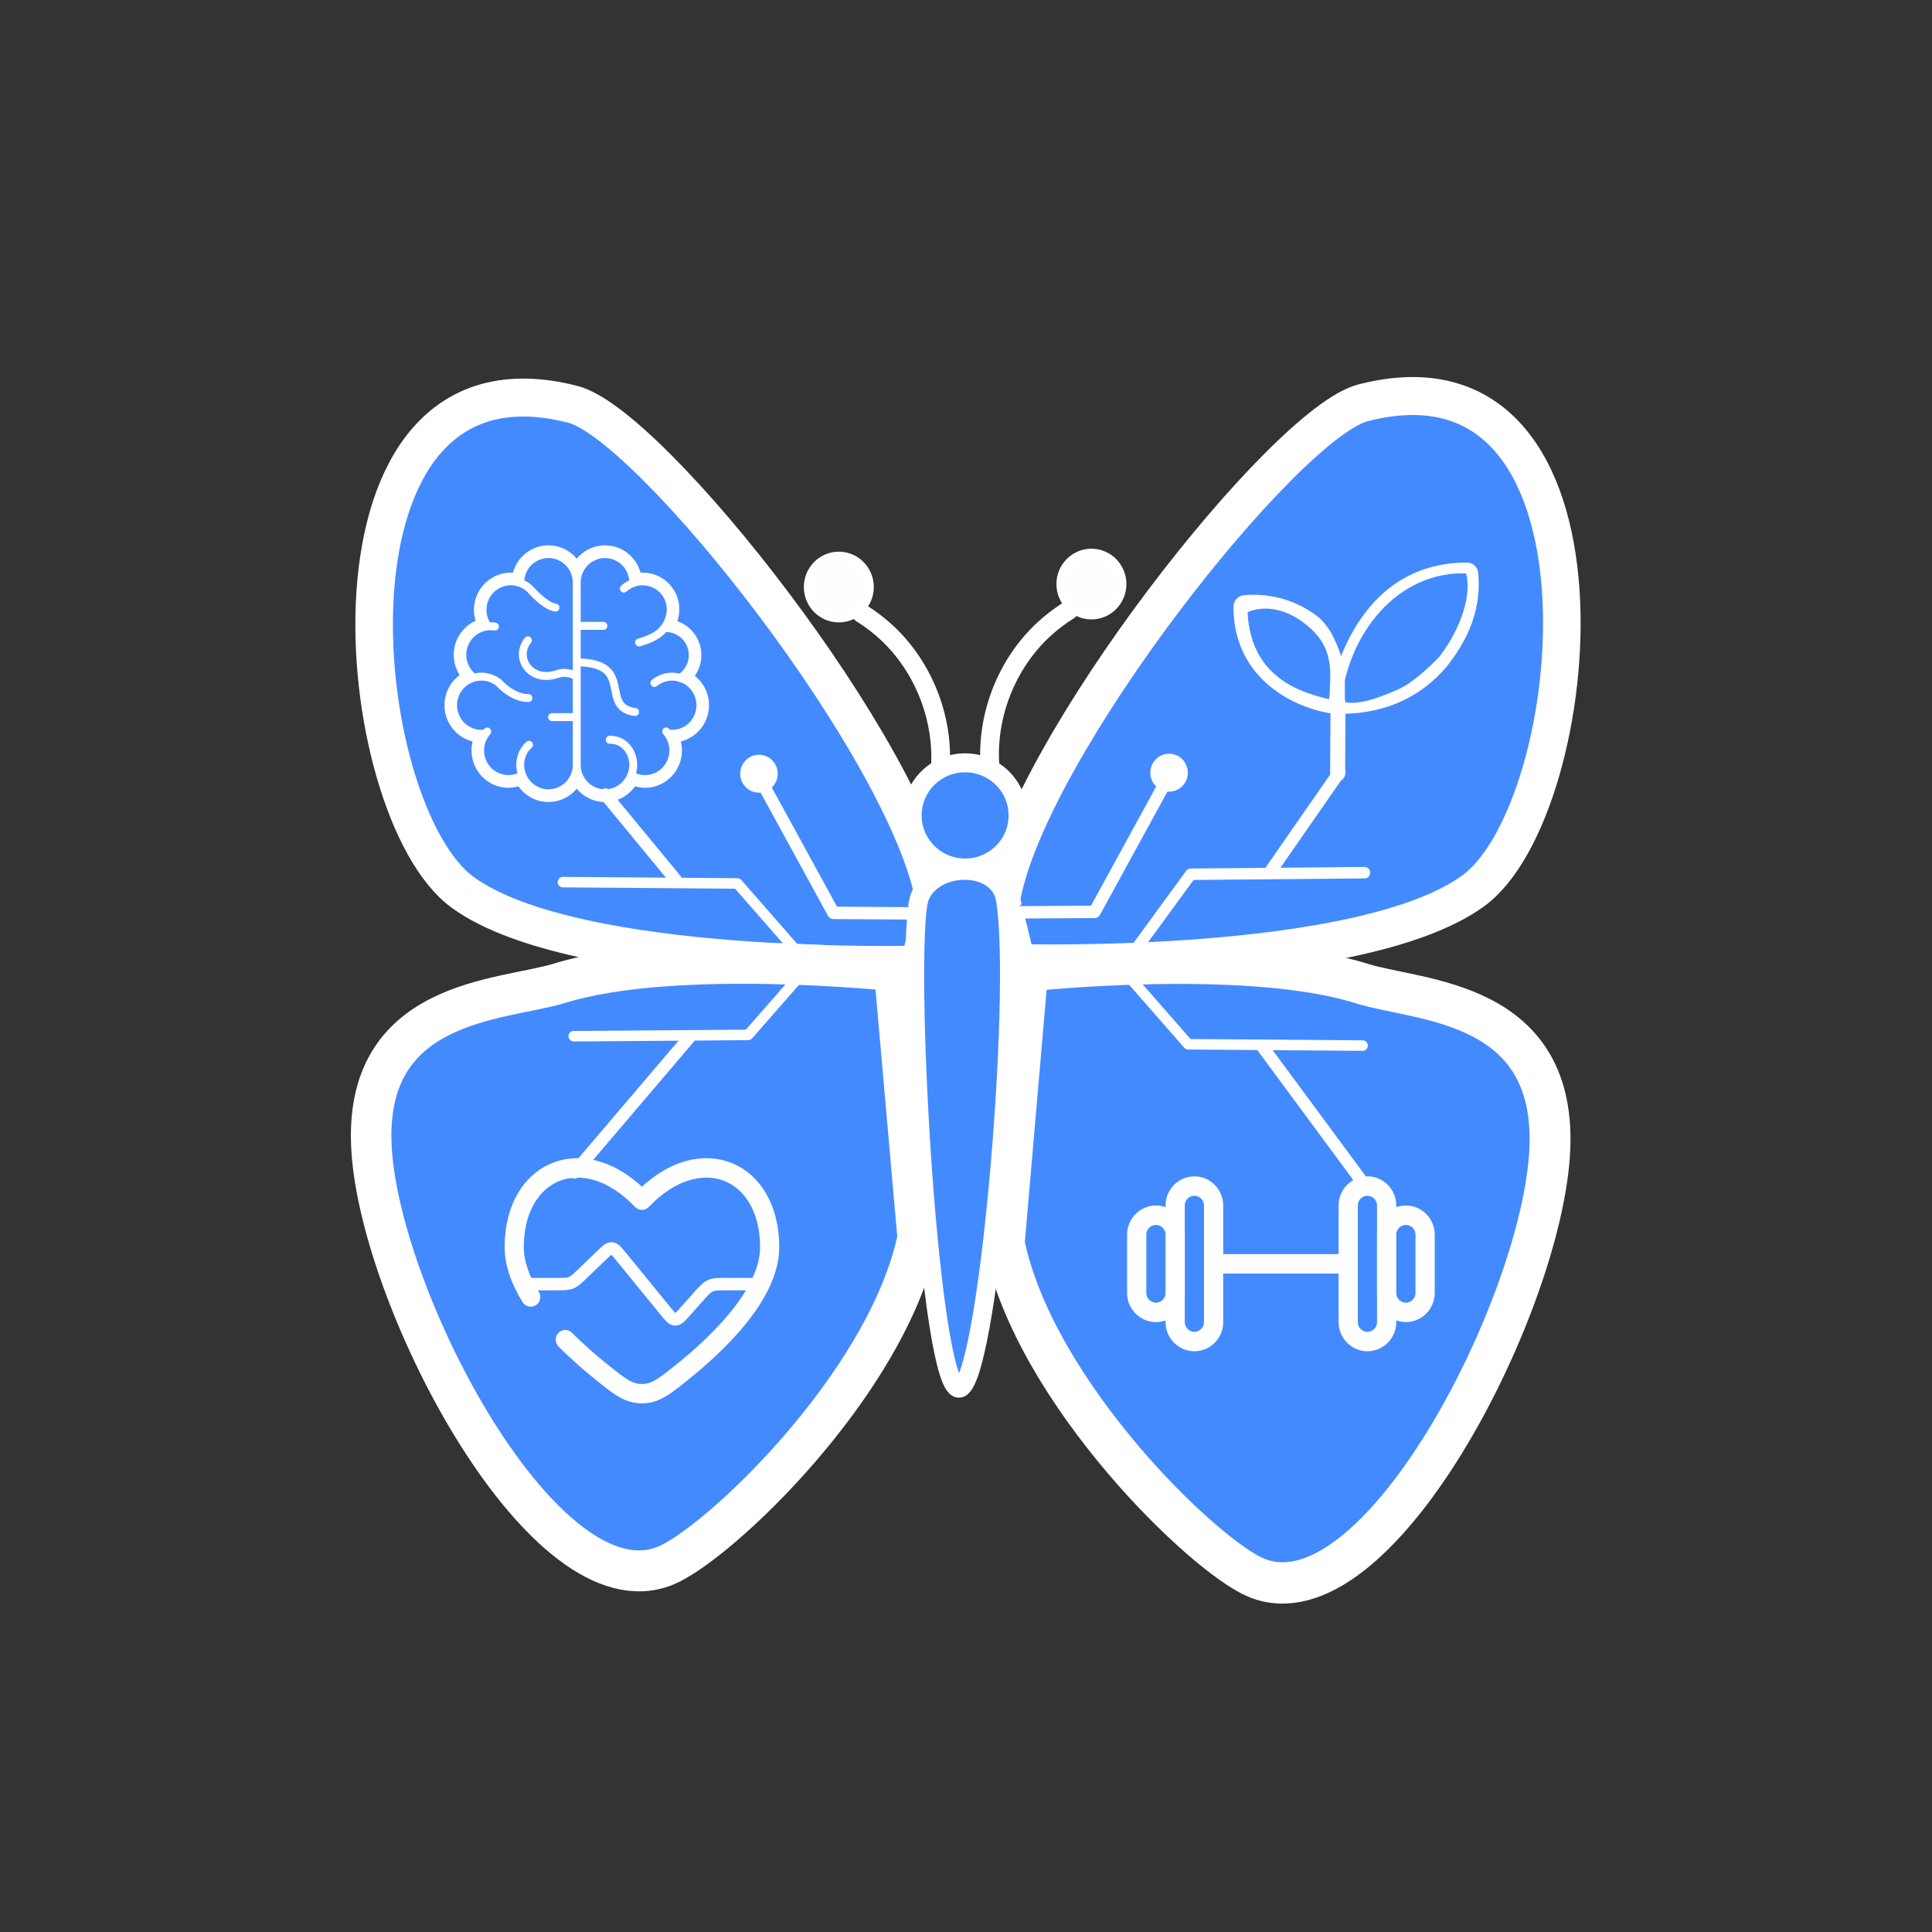<?xml version="1.0" encoding="UTF-8" standalone="no"?>
<!-- Created with Inkscape (http://www.inkscape.org/) -->

<svg
   version="1.1"
   id="svg1"
   width="1024"
   height="1024"
   viewBox="0 0 1024 1024"
   sodipodi:docname="reallystick_logo.svg"
   inkscape:export-filename="/Users/thomas/image-192.png"
   inkscape:export-xdpi="18"
   inkscape:export-ydpi="18"
   inkscape:version="1.4 (e7c3feb1, 2024-10-09)"
   xmlns:inkscape="http://www.inkscape.org/namespaces/inkscape"
   xmlns:sodipodi="http://sodipodi.sourceforge.net/DTD/sodipodi-0.dtd"
   xmlns="http://www.w3.org/2000/svg"
   xmlns:svg="http://www.w3.org/2000/svg">
  <rect x="0" y="0" width="1024" height="1024" fill="#333333" stroke="none"/>
  <sodipodi:namedview
     id="namedview1"
     pagecolor="#3c3c3c"
     bordercolor="#000000"
     borderopacity="0.25"
     inkscape:showpageshadow="2"
     inkscape:pageopacity="0.0"
     inkscape:pagecheckerboard="0"
     inkscape:deskcolor="#000000"
     inkscape:export-bgcolor="#00000000"
     inkscape:clip-to-page="true"
     inkscape:zoom="0.92665626"
     inkscape:cx="489.39398"
     inkscape:cy="460.79654"
     inkscape:window-width="1472"
     inkscape:window-height="919"
     inkscape:window-x="0"
     inkscape:window-y="37"
     inkscape:window-maximized="0"
     inkscape:current-layer="g44"
     showgrid="true">
    <inkscape:grid
       id="grid1"
       units="px"
       originx="0"
       originy="0"
       spacingx="1"
       spacingy="1"
       empcolor="#0099e5"
       empopacity="0.302"
       color="#0099e5"
       opacity="0.149"
       empspacing="5"
       enabled="true"
       visible="true" />
  </sodipodi:namedview>
  <defs
     id="defs1">
    <inkscape:path-effect
       effect="spiro"
       id="path-effect29"
       is_visible="true"
       lpeversion="1" />
    <inkscape:path-effect
       effect="spiro"
       id="path-effect29-3"
       is_visible="true"
       lpeversion="1" />
  </defs>
  <g
     id="g46"
     inkscape:label="path"
     transform="matrix(0.65,0,0,0.657,178.851,178.635)">
    <g
       id="g33"
       inkscape:label="wing left">
      <path
         style="fill:#448aff;fill-opacity:1;stroke:#ffffff;stroke-width:30.618;stroke-linecap:round;stroke-linejoin:round;stroke-dasharray:none;stroke-opacity:1"
         d="M 533.422,455.109 C 554.375,333.797 764.427,70.613 828.384,54.308 1046.199,-1.224 1010.685,382.26 917.849,448.325 825.014,514.39 546.063,506.244 546.063,506.244 Z"
         id="path32-2-8"
         sodipodi:nodetypes="cszcc"
         inkscape:label="path32"
         transform="matrix(-1,0,0,1,1020.413,-2.9191798e-4)" />
      <path
         style="fill:#448aff;fill-opacity:1;stroke:#ffffff;stroke-width:33.032;stroke-linecap:round;stroke-linejoin:round;stroke-dasharray:none;stroke-opacity:1"
         d="M 473.155,726.73 C 448.148,845.03 309.763,974.411 267.173,991.318 169.454,1030.111 36.752,780.948 27.95,657.332 19.149,533.716 134.248,535.647 181.318,521.261 275.458,492.489 453.972,511.222 453.972,511.222 Z"
         id="path32-0"
         sodipodi:nodetypes="cssscc"
         inkscape:label="path32" />
    </g>
    <g
       id="g33-2"
       inkscape:label="wing right"
       transform="matrix(-1,0,0,1,1020.413,-2.9817727e-4)">
      <path
         style="fill:#448aff;fill-opacity:1;stroke:#ffffff;stroke-width:30.618;stroke-linecap:round;stroke-linejoin:round;stroke-dasharray:none;stroke-opacity:1"
         d="M 479.098,453.865 C 458.145,332.553 248.093,69.369 184.136,53.064 -33.679,-2.467 1.836,381.016 94.671,447.081 c 92.836,66.065 371.786,57.919 371.786,57.919 z"
         id="path32-2"
         sodipodi:nodetypes="cszcc"
         inkscape:label="path32" />
      <path
         style="fill:#448aff;fill-opacity:1;stroke:#ffffff;stroke-width:33.337;stroke-linecap:round;stroke-linejoin:round;stroke-dasharray:none;stroke-opacity:1"
         d="M 476.703,731.109 C 451.73,851.769 313.535,983.73 271.005,1000.974 173.419,1040.541 40.9,786.409 32.111,660.328 23.322,534.247 138.263,536.216 185.268,521.543 279.278,492.197 457.547,511.304 457.547,511.304 Z"
         id="path32-0-5"
         sodipodi:nodetypes="cssscc"
         inkscape:label="path32" />
    </g>
    <g
       id="g32"
       inkscape:label="body"
       transform="matrix(0.815,0,0,0.815,-48.413,2.08)">
      <ellipse
         style="fill:#448aff;fill-opacity:1;stroke:#ffffff;stroke-width:18.778;stroke-dasharray:none;stroke-opacity:1"
         id="path27"
         ry="52.064"
         rx="52.877"
         cy="470.965"
         cx="687.402" />
      <path
         style="fill:#448aff;fill-opacity:1;stroke:#ffffff;stroke-width:18.778;stroke-linecap:round;stroke-linejoin:round;stroke-dasharray:none;stroke-opacity:1"
         d="m 640.094,559.186 c 6.079,-42.004 80.759,-46.504 87.63,-4.776 15.713,95.437 -18.082,485.497 -46.78,483.531 -28.723,-1.968 -52.621,-397.42 -40.85,-478.755 z"
         id="path28"
         sodipodi:nodetypes="ssss" />
    </g>
    <g
       id="g31"
       inkscape:label="antenna"
       transform="matrix(0.815,0,0,0.815,-48.11,-49.026)">
      <g
         id="g30">
        <path
           style="fill:none;fill-opacity:1;stroke:#ffffff;stroke-width:18.778;stroke-linecap:round;stroke-linejoin:round;stroke-dasharray:none;stroke-opacity:1"
           d="m 662.321,485.702 c 2.95,-49.073 -17.108,-99.048 -53.166,-132.464 -8.032,-7.444 -16.799,-14.095 -26.132,-19.825"
           id="path29"
           inkscape:path-effect="#path-effect29"
           inkscape:original-d="M 662.32121,485.70222 C 644.29886,440.94673 626.27652,397.09235 609.15529,353.23798 592.03406,309.3836 592.03406,340.02159 583.02289,333.4134" />
        <circle
           style="fill:#fefeff;fill-opacity:1;stroke:#ffffff;stroke-width:10;stroke-linecap:round;stroke-linejoin:round;stroke-dasharray:none;stroke-opacity:1"
           id="path30"
           cx="560.67"
           cy="307.621"
           r="30" />
      </g>
      <g
         id="g30-1"
         transform="matrix(-1,0,0,1,1374.061,-2.94)">
        <path
           style="fill:none;fill-opacity:1;stroke:#ffffff;stroke-width:18.778;stroke-linecap:round;stroke-linejoin:round;stroke-dasharray:none;stroke-opacity:1"
           d="m 662.321,485.702 c 2.95,-49.073 -17.108,-99.048 -53.166,-132.464 -8.032,-7.444 -16.799,-14.095 -26.132,-19.825"
           id="path29-7"
           inkscape:path-effect="#path-effect29-3"
           inkscape:original-d="M 662.32121,485.70222 C 644.29886,440.94673 626.27652,397.09235 609.15529,353.23798 592.03406,309.3836 592.03406,340.02159 583.02289,333.4134" />
        <circle
           style="fill:#fefeff;fill-opacity:1;stroke:#ffffff;stroke-width:10;stroke-linecap:round;stroke-linejoin:round;stroke-dasharray:none;stroke-opacity:1"
           id="path30-9"
           cx="560.67"
           cy="307.621"
           r="30" />
      </g>
    </g>
    <g
       id="g34"
       inkscape:label="wing left trait">
      <path
         style="fill:#448aff;fill-opacity:1;stroke:#ffffff;stroke-width:10;stroke-linecap:round;stroke-linejoin:round;stroke-dasharray:none;stroke-opacity:1"
         d="M 471.826,464.964 404.411,464.546 344.862,356.872"
         id="path33"
         sodipodi:nodetypes="ccc" />
      <circle
         style="fill:#ffffff;fill-opacity:1;stroke:#ffffff;stroke-width:10;stroke-linecap:round;stroke-linejoin:round;stroke-dasharray:none;stroke-opacity:1"
         id="path34"
         cx="343.705"
         cy="352.284"
         r="10.294" />
    </g>
    <g
       id="g34-1"
       inkscape:label="wing left trait"
       transform="matrix(-1,0,0,1,1021.826,-0.82)">
      <path
         style="fill:#448aff;fill-opacity:1;stroke:#ffffff;stroke-width:10;stroke-linecap:round;stroke-linejoin:round;stroke-dasharray:none;stroke-opacity:1"
         d="M 471.826,464.964 404.411,464.546 344.862,356.872"
         id="path33-3"
         sodipodi:nodetypes="ccc" />
      <circle
         style="fill:#ffffff;fill-opacity:1;stroke:#ffffff;stroke-width:10;stroke-linecap:round;stroke-linejoin:round;stroke-dasharray:none;stroke-opacity:1"
         id="path34-4"
         cx="343.705"
         cy="352.284"
         r="10.294" />
    </g>
    <g
       id="g4"
       inkscape:label="plant">
      <g
         id="g44"
         inkscape:label="plant"
         transform="matrix(0.367,0,0,0.367,512.266,184.861)"
         style="fill:#ffffff;fill-opacity:1">
        <path
           d="m 831.333,324.666 c -3.523,0.003 -7.007,-0.737 -10.223,-2.17 -3.217,-1.437 -6.093,-3.537 -8.443,-6.163 -2.32,-2.677 -4.05,-5.81 -5.083,-9.197 -1.037,-3.387 -1.347,-6.953 -0.917,-10.47 0,-3 41,-304.666 307.333,-304.666 6.083,0.037 11.947,2.292 16.487,6.342 4.543,4.05 7.45,9.617 8.18,15.658 7.883,78.493 -20.916,146.041 -70.446,207.442 -53.333,61.666 -129.554,103.224 -236.888,103.224 z M 1111.783,15.772 C 959.718,11.397 851.609,146.007 834.439,295.449 c 32.23,16.397 96.784,-12.109 126.477,-24.638 29.693,-12.529 67.501,-47.154 90.088,-70.145 36.553,-44.334 76.309,-126.522 60.779,-184.895 z"
           fill="#000000"
           id="path1-5"
           style="fill:#ffffff;fill-opacity:1;stroke-width:33.333"
           sodipodi:nodetypes="ccccccccccccccc" />
        <path
           style="fill:none;stroke:#ffffff;stroke-width:12.237;stroke-linecap:round;stroke-linejoin:round;stroke-dasharray:none"
           d="m 815.734,352.335 0.308,-51.937"
           id="path5"
           sodipodi:nodetypes="cc"
           transform="matrix(2.723,0,0,2.723,-1394.805,-503.341)" />
        <path
           d="m 820.442,324.333 h -3 C 737.109,314.333 595,252 595,89 c 0.027,-6.122 2.271,-12.027 6.315,-16.623 4.044,-4.596 9.616,-7.572 15.685,-8.377 C 677.815,57.844 738.617,75.797 786.333,114 c 24.507,23.828 34.067,46.538 46.163,78.506 12.097,31.968 9.788,61.787 9.878,97.006 2.929,19.398 -1.587,34.249 -21.933,34.821 z M 626.307,101.171 c 7.372,152.775 133.139,178.866 182.473,191.865 -1.407,-44.222 16.26,-105.638 -44.555,-158.039 -62.828,-55.321 -118.97,-42.749 -137.918,-33.826 z"
           fill="#000000"
           id="path2-2"
           style="fill:#ffffff;fill-opacity:1;stroke-width:27.228;stroke-dasharray:none"
           sodipodi:nodetypes="cccsccscccccc" />
      </g>
      <g
         id="g36-57"
         transform="matrix(-1,0,0,1,1029.747,-0.093)"
         inkscape:label="branch top right">
        <path
           style="fill:none;fill-opacity:1;stroke:#ffffff;stroke-width:9.236;stroke-linecap:round;stroke-linejoin:round;stroke-dasharray:none;stroke-opacity:1"
           d="M 382.992,499.861 333.969,433.489 192.229,432.213"
           id="path35-4" />
        <path
           style="fill:none;fill-opacity:1;stroke:#ffffff;stroke-width:10;stroke-linecap:round;stroke-linejoin:round;stroke-dasharray:none;stroke-opacity:1"
           d="M 268.964,431.12 212.746,351.052"
           id="path36-5"
           sodipodi:nodetypes="cc" />
      </g>
    </g>
    <g
       id="g3"
       transform="translate(66.722,5.661)"
       inkscape:label="dumbell">
      <g
         id="g45"
         inkscape:label="dumbell"
         transform="matrix(1.298,0,0,1.298,-276.666,-192.172)">
        <path
           class="st0"
           d="m 700.084,768.006 v 0 c -6.643,0 -12.078,-5.435 -12.078,-12.078 v -72.471 c 0,-6.643 5.435,-12.078 12.078,-12.078 v 0 c 6.643,0 12.078,5.435 12.078,12.078 v 72.471 c 0,6.643 -5.435,12.078 -12.078,12.078 z"
           id="path1-1"
           style="fill:#448aff;fill-opacity:1;stroke:#ffffff;stroke-width:12.078;stroke-linecap:round;stroke-linejoin:round;stroke-miterlimit:10;stroke-dasharray:none;stroke-opacity:1" />
        <path
           class="st0"
           d="m 675.927,749.888 v 0 c -6.643,0 -12.078,-5.435 -12.078,-12.078 v -36.235 c 0,-6.643 5.435,-12.078 12.078,-12.078 v 0 c 6.643,0 12.078,5.435 12.078,12.078 v 36.235 c 0,6.643 -5.435,12.078 -12.078,12.078 z"
           id="path2-0"
           style="fill:#448aff;fill-opacity:1;stroke:#ffffff;stroke-width:12.078;stroke-linecap:round;stroke-linejoin:round;stroke-miterlimit:10;stroke-dasharray:none;stroke-opacity:1" />
        <path
           class="st0"
           d="m 808.789,671.378 v 0 c 6.643,0 12.078,5.435 12.078,12.078 v 72.471 c 0,6.643 -5.435,12.078 -12.078,12.078 v 0 c -6.643,0 -12.078,-5.435 -12.078,-12.078 v -72.471 c 0,-6.643 5.435,-12.078 12.078,-12.078 z"
           id="path3-6"
           style="fill:#448aff;fill-opacity:1;stroke:#ffffff;stroke-width:12.078;stroke-linecap:round;stroke-linejoin:round;stroke-miterlimit:10;stroke-dasharray:none;stroke-opacity:1" />
        <path
           class="st0"
           d="m 832.946,689.496 v 0 c 6.643,0 12.078,5.435 12.078,12.078 v 36.235 c 0,6.643 -5.435,12.078 -12.078,12.078 v 0 c -6.643,0 -12.078,-5.435 -12.078,-12.078 v -36.235 c 0,-6.643 5.435,-12.078 12.078,-12.078 z"
           id="path4"
           style="fill:#448aff;fill-opacity:1;stroke:#ffffff;stroke-width:12.078;stroke-linecap:round;stroke-linejoin:round;stroke-miterlimit:10;stroke-dasharray:none;stroke-opacity:1" />
        <line
           class="st0"
           x1="712.162"
           y1="719.692"
           x2="796.711"
           y2="719.692"
           id="line4"
           style="fill:#448aff;fill-opacity:1;stroke:#ffffff;stroke-width:12.078;stroke-linecap:round;stroke-linejoin:round;stroke-miterlimit:10;stroke-dasharray:none;stroke-opacity:1" />
      </g>
      <g
         id="g36-5-6"
         transform="rotate(180,480.555,504.76)"
         inkscape:label="branch bottom right">
        <path
           style="fill:none;fill-opacity:1;stroke:#ffffff;stroke-width:8.473;stroke-linecap:round;stroke-linejoin:round;stroke-dasharray:none;stroke-opacity:1"
           d="m 383.374,500.283 -49.219,-55.639 -142.307,-1.07"
           id="path35-7-2" />
        <path
           style="fill:none;fill-opacity:1;stroke:#ffffff;stroke-width:10;stroke-linecap:round;stroke-linejoin:round;stroke-dasharray:none;stroke-opacity:1"
           d="M 273.599,442.709 189.759,330.411"
           id="path36-2-3"
           sodipodi:nodetypes="cc" />
      </g>
    </g>
    <g
       id="g2"
       inkscape:label="brain">
      <g
         id="g36"
         transform="translate(0,-0.093)"
         inkscape:label="branch top left">
        <path
           style="fill:none;fill-opacity:1;stroke:#ffffff;stroke-width:8.473;stroke-linecap:round;stroke-linejoin:round;stroke-dasharray:none;stroke-opacity:1"
           d="m 375.343,496.54 -49.219,-55.639 -142.307,-1.07"
           id="path35" />
        <path
           style="fill:none;fill-opacity:1;stroke:#ffffff;stroke-width:10;stroke-linecap:round;stroke-linejoin:round;stroke-dasharray:none;stroke-opacity:1"
           d="M 275.872,438.029 218.479,369.188"
           id="path36"
           sodipodi:nodetypes="cc" />
      </g>
      <path
         d="m 302.976,297.019 c 0,-5.793 -1.654,-11.246 -4.507,-15.842 -1.878,-3.021 -4.275,-5.673 -7.067,-7.85 2.687,-3.779 4.512,-8.264 5.12,-13.171 0.151,-1.2 0.221,-2.397 0.221,-3.582 0,-7.195 -2.684,-13.91 -7.18,-19.033 v 0.005 c -3.253,-3.718 -7.497,-6.614 -12.361,-8.276 1.026,-3.121 1.572,-6.374 1.576,-9.654 v -0.019 -0.005 c -0.005,-3.454 -0.604,-6.924 -1.843,-10.235 -1.236,-3.315 -3.11,-6.471 -5.619,-9.275 -2.958,-3.315 -6.514,-5.836 -10.351,-7.516 -3.791,-1.662 -7.861,-2.509 -11.943,-2.529 h -0.12 v -0.005 c -0.011,0.005 -0.116,-0.003 -0.306,0.008 -0.48,0.003 -0.96,0.019 -1.44,0.043 -1.402,-5.073 -4.101,-9.619 -7.714,-13.228 -2.715,-2.719 -5.956,-4.918 -9.557,-6.444 -3.528,-1.495 -7.412,-2.327 -11.455,-2.362 -0.003,0 -0.077,0 -0.205,-0.005 h -0.008 -0.039 -0.005 -0.003 -0.005 -0.008 c -0.054,0 -0.136,0 -0.256,0.005 -4.043,0.038 -7.919,0.871 -11.447,2.362 -3.605,1.526 -6.843,3.725 -9.561,6.444 h 0.005 c -0.62,0.619 -1.208,1.27 -1.774,1.94 -0.562,-0.67 -1.15,-1.32 -1.77,-1.94 -2.715,-2.719 -5.955,-4.918 -9.557,-6.444 -3.528,-1.495 -7.408,-2.327 -11.455,-2.362 0,0 -0.077,0 -0.201,-0.005 h -0.008 -0.038 -0.008 -0.003 -0.003 -0.008 c -0.051,0 -0.136,0 -0.252,0.005 -4.043,0.038 -7.923,0.871 -11.451,2.362 -3.601,1.526 -6.842,3.725 -9.557,6.444 -3.613,3.609 -6.308,8.151 -7.714,13.228 -0.527,-0.031 -1.053,-0.046 -1.584,-0.046 v -0.005 c 0,0 -0.039,0 -0.093,-0.003 -0.011,0.003 -0.104,0 -0.279,0.008 -4.051,0.031 -8.09,0.875 -11.854,2.525 -3.838,1.681 -7.393,4.202 -10.351,7.521 -2.552,2.85 -4.469,6.084 -5.739,9.484 -1.274,3.4 -1.905,6.975 -1.905,10.533 v 0.151 h 0.003 c 0.016,2.928 0.468,5.844 1.328,8.655 -3.547,1.588 -6.731,3.834 -9.375,6.587 v -0.008 c -2.61,2.711 -4.713,5.906 -6.169,9.437 -1.456,3.532 -2.254,7.404 -2.254,11.428 0,0.356 0.008,0.717 0.019,1.073 0.14,3.985 1.061,7.787 2.606,11.23 0.635,1.413 1.379,2.765 2.215,4.055 -3.141,2.285 -5.828,5.158 -7.884,8.469 -2.855,4.596 -4.508,10.049 -4.508,15.842 0,4.14 0.844,8.109 2.366,11.715 1.526,3.605 3.729,6.843 6.448,9.561 h -0.003 c 2.711,2.707 5.937,4.903 9.526,6.428 1.483,0.627 3.028,1.135 4.624,1.522 -0.592,2.374 -0.894,4.798 -0.899,7.215 h -0.003 v 0.066 0.003 0.008 c 0,4.136 0.852,8.268 2.54,12.114 1.688,3.841 4.217,7.4 7.548,10.363 2.85,2.536 6.076,4.446 9.468,5.712 3.338,1.243 6.843,1.871 10.339,1.886 0.054,0.008 0.101,0.008 0.14,0.008 h 0.023 0.008 0.003 0.077 v -0.003 c 2.734,-0.005 5.464,-0.391 8.105,-1.143 0.969,1.363 2.045,2.645 3.226,3.826 v -0.003 c 2.715,2.722 5.955,4.922 9.557,6.448 3.52,1.487 7.393,2.323 11.424,2.358 0.085,0.003 0.163,0.008 0.286,0.008 h 0.003 0.003 c 0.089,0 0.131,-0.005 0.131,-0.005 4.09,-0.015 8.012,-0.856 11.579,-2.362 3.602,-1.526 6.843,-3.725 9.557,-6.444 0.62,-0.619 1.208,-1.27 1.77,-1.944 0.565,0.674 1.154,1.325 1.774,1.944 2.714,2.719 5.956,4.918 9.557,6.444 3.516,1.487 7.389,2.323 11.424,2.358 0.085,0.003 0.163,0.008 0.283,0.008 h 0.003 0.005 0.003 c 0.085,0 0.128,-0.005 0.128,-0.005 4.09,-0.015 8.016,-0.856 11.583,-2.362 3.601,-1.526 6.843,-3.725 9.557,-6.448 v 0.003 c 1.181,-1.181 2.257,-2.463 3.226,-3.826 2.668,0.755 5.421,1.146 8.186,1.146 h 0.008 0.031 c 0.073,0 0.116,-0.003 0.12,-0.003 3.497,-0.019 7.005,-0.643 10.351,-1.894 3.392,-1.262 6.618,-3.172 9.468,-5.708 3.33,-2.963 5.859,-6.522 7.548,-10.363 1.673,-3.819 2.525,-7.912 2.537,-12.017 h 0.003 v -0.089 -0.016 c 0,-2.444 -0.306,-4.887 -0.902,-7.284 1.595,-0.387 3.14,-0.895 4.624,-1.522 3.59,-1.526 6.816,-3.721 9.526,-6.428 h -0.003 c 2.718,-2.718 4.922,-5.956 6.448,-9.561 1.523,-3.605 2.368,-7.574 2.368,-11.714 z M 191.925,268.862 c -2.208,-0.755 -4.5,-1.138 -6.839,-1.138 -2.172,0 -4.325,0.329 -6.413,0.98 l -0.081,0.031 c -2.862,0.995 -5.65,1.495 -8.291,1.495 -4.662,0 -8.709,-1.545 -11.703,-4.457 -2.707,-2.637 -4.256,-6.246 -4.256,-9.905 0.005,-3.261 1.201,-6.421 3.458,-9.132 1.131,-1.355 0.949,-3.377 -0.403,-4.507 -0.573,-0.48 -1.301,-0.744 -2.053,-0.744 -0.948,0 -1.847,0.418 -2.455,1.146 -3.241,3.876 -4.953,8.454 -4.949,13.232 0,5.375 2.254,10.657 6.184,14.491 4.144,4.051 9.883,6.282 16.184,6.282 3.33,0 6.808,-0.62 10.293,-1.824 1.456,-0.457 2.963,-0.685 4.484,-0.685 2.374,0 4.725,0.577 6.839,1.677 v 27.615 h -16.962 c -1.766,0 -3.198,1.437 -3.198,3.203 0,1.762 1.432,3.198 3.198,3.198 h 16.962 v 35.205 c 0,2.641 -0.515,5.205 -1.491,7.574 -0.011,0.024 -0.024,0.039 -0.035,0.062 -0.752,1.808 -1.766,3.477 -2.99,4.964 -0.027,0.039 -0.058,0.07 -0.085,0.101 -0.178,0.213 -0.356,0.422 -0.538,0.624 -0.163,0.182 -0.333,0.353 -0.504,0.527 -0.054,0.058 -0.108,0.12 -0.166,0.179 l -0.005,0.003 c -0.038,0.039 -0.077,0.07 -0.116,0.109 -0.19,0.19 -0.387,0.38 -0.585,0.558 -0.112,0.101 -0.225,0.197 -0.337,0.294 -0.128,0.112 -0.255,0.225 -0.387,0.333 -0.194,0.159 -0.391,0.31 -0.593,0.465 -0.05,0.039 -0.1,0.077 -0.151,0.116 -1.271,0.953 -2.66,1.75 -4.136,2.378 -0.589,0.248 -1.189,0.465 -1.801,0.658 -0.012,0.005 -0.016,0.005 -0.024,0.008 -0.267,0.081 -0.534,0.159 -0.806,0.228 -0.054,0.015 -0.104,0.031 -0.155,0.042 -0.232,0.062 -0.464,0.109 -0.697,0.163 -0.093,0.019 -0.182,0.043 -0.275,0.062 -0.198,0.038 -0.399,0.07 -0.6,0.108 -0.128,0.019 -0.252,0.046 -0.383,0.062 -0.178,0.031 -0.36,0.047 -0.538,0.07 -0.147,0.019 -0.298,0.039 -0.445,0.054 -0.185,0.019 -0.367,0.031 -0.554,0.043 -0.147,0.012 -0.294,0.027 -0.442,0.035 -0.291,0.015 -0.585,0.019 -0.879,0.019 -0.043,0 -0.085,0.003 -0.128,0.003 -0.047,0 -0.097,-0.003 -0.147,-0.003 -0.286,0 -0.573,-0.005 -0.856,-0.019 -0.155,-0.008 -0.306,-0.023 -0.461,-0.035 -0.174,-0.012 -0.356,-0.023 -0.535,-0.043 -0.155,-0.016 -0.306,-0.039 -0.461,-0.054 -0.174,-0.023 -0.352,-0.042 -0.527,-0.07 -0.131,-0.016 -0.263,-0.043 -0.395,-0.066 -0.198,-0.035 -0.391,-0.066 -0.585,-0.104 -0.097,-0.019 -0.194,-0.046 -0.291,-0.066 -0.228,-0.051 -0.457,-0.101 -0.682,-0.159 -0.054,-0.015 -0.112,-0.031 -0.166,-0.046 -0.267,-0.07 -0.53,-0.143 -0.79,-0.225 -0.015,-0.003 -0.031,-0.008 -0.042,-0.012 -0.608,-0.19 -1.204,-0.407 -1.785,-0.654 -1.48,-0.627 -2.866,-1.425 -4.14,-2.378 -0.054,-0.039 -0.104,-0.085 -0.159,-0.124 -0.198,-0.151 -0.391,-0.298 -0.581,-0.457 -0.143,-0.12 -0.283,-0.244 -0.426,-0.364 -0.097,-0.085 -0.201,-0.171 -0.298,-0.26 -0.236,-0.217 -0.472,-0.442 -0.705,-0.67 -0.003,-0.008 -0.008,-0.011 -0.012,-0.015 -0.333,-0.333 -0.654,-0.681 -0.964,-1.042 -0.051,-0.062 -0.104,-0.12 -0.155,-0.182 -0.995,-1.185 -1.863,-2.486 -2.568,-3.888 -0.011,-0.024 -0.031,-0.051 -0.046,-0.078 -1.347,-2.711 -2.068,-5.716 -2.068,-8.829 0,-2.37 0.53,-4.945 1.499,-7.249 1.069,-2.545 2.649,-4.74 4.569,-6.343 0.658,-0.546 1.061,-1.317 1.138,-2.168 0.078,-0.852 -0.182,-1.681 -0.728,-2.339 -0.608,-0.728 -1.506,-1.146 -2.459,-1.146 -0.747,0 -1.476,0.263 -2.049,0.74 -2.707,2.257 -4.911,5.297 -6.378,8.787 -1.301,3.11 -1.99,6.471 -1.994,9.72 0,2.347 0.314,4.67 0.929,6.928 -0.341,0.136 -0.69,0.267 -1.042,0.383 -0.089,0.031 -0.186,0.062 -0.275,0.089 -0.22,0.07 -0.437,0.136 -0.658,0.198 -0.139,0.039 -0.279,0.077 -0.422,0.116 -0.174,0.043 -0.349,0.085 -0.527,0.124 -0.163,0.043 -0.326,0.077 -0.488,0.109 -0.159,0.035 -0.318,0.062 -0.48,0.093 -0.17,0.031 -0.34,0.058 -0.515,0.085 -0.163,0.024 -0.325,0.046 -0.488,0.066 -0.163,0.019 -0.329,0.042 -0.492,0.062 -0.198,0.015 -0.391,0.031 -0.585,0.043 -0.136,0.011 -0.267,0.023 -0.403,0.031 -0.329,0.016 -0.662,0.027 -0.995,0.027 -4.856,0 -9.538,-1.785 -13.171,-5.015 -4.229,-3.764 -6.649,-9.17 -6.653,-14.832 0,-0.298 0.005,-0.592 0.019,-0.886 0.074,-1.696 0.372,-3.385 0.883,-5.027 0.023,-0.073 0.042,-0.151 0.07,-0.228 0.008,-0.035 0.023,-0.07 0.035,-0.101 0.082,-0.248 0.167,-0.5 0.26,-0.747 0.003,-0.012 0.008,-0.019 0.015,-0.031 0.128,-0.34 0.267,-0.677 0.418,-1.018 0.016,-0.031 0.031,-0.062 0.043,-0.093 0.158,-0.349 0.325,-0.693 0.507,-1.042 0.005,-0.008 0.008,-0.012 0.008,-0.012 0.747,-1.433 1.669,-2.773 2.757,-3.996 1.173,-1.32 1.053,-3.346 -0.267,-4.519 -0.585,-0.523 -1.34,-0.809 -2.122,-0.809 -0.914,0 -1.789,0.395 -2.393,1.077 -0.19,0.209 -0.372,0.426 -0.554,0.643 -0.291,0.051 -0.473,0.077 -0.624,0.093 -0.252,0.024 -0.573,0.031 -1.271,0.031 h -0.046 -0.011 c -0.341,0 -0.678,-0.012 -1.015,-0.027 -0.019,-0.005 -0.043,-0.005 -0.062,-0.008 -0.313,-0.016 -0.624,-0.039 -0.929,-0.073 -0.046,0 -0.097,-0.012 -0.143,-0.016 -0.283,-0.031 -0.562,-0.066 -0.84,-0.109 -0.051,-0.008 -0.097,-0.016 -0.143,-0.023 -0.283,-0.047 -0.562,-0.093 -0.837,-0.151 -0.031,-0.008 -0.058,-0.016 -0.089,-0.024 -0.298,-0.062 -0.589,-0.128 -0.879,-0.201 -0.005,-0.003 -0.008,-0.003 -0.012,-0.003 -0.941,-0.244 -1.855,-0.558 -2.742,-0.934 -1.471,-0.624 -2.854,-1.425 -4.12,-2.37 -0.054,-0.038 -0.104,-0.081 -0.159,-0.124 -0.198,-0.151 -0.391,-0.298 -0.577,-0.457 -0.139,-0.112 -0.275,-0.233 -0.41,-0.353 -0.104,-0.085 -0.209,-0.178 -0.31,-0.267 -0.24,-0.22 -0.476,-0.442 -0.705,-0.67 -0.233,-0.233 -0.457,-0.473 -0.677,-0.713 -0.047,-0.054 -0.093,-0.109 -0.144,-0.163 -0.163,-0.186 -0.325,-0.372 -0.48,-0.558 -0.131,-0.163 -0.255,-0.325 -0.383,-0.488 -0.066,-0.085 -0.136,-0.17 -0.198,-0.256 -0.179,-0.236 -0.345,-0.472 -0.511,-0.716 -0.012,-0.019 -0.023,-0.035 -0.035,-0.051 -0.713,-1.057 -1.328,-2.184 -1.828,-3.365 -0.364,-0.867 -0.67,-1.762 -0.91,-2.684 -0.008,-0.031 -0.019,-0.062 -0.027,-0.093 -0.066,-0.256 -0.12,-0.511 -0.178,-0.775 -0.015,-0.062 -0.031,-0.128 -0.043,-0.198 -0.046,-0.228 -0.085,-0.461 -0.124,-0.693 -0.016,-0.097 -0.039,-0.19 -0.051,-0.286 -0.031,-0.217 -0.058,-0.434 -0.085,-0.65 -0.011,-0.116 -0.027,-0.225 -0.039,-0.34 -0.023,-0.225 -0.038,-0.449 -0.051,-0.674 -0.008,-0.108 -0.023,-0.217 -0.027,-0.325 -0.015,-0.329 -0.023,-0.666 -0.023,-1.007 0,-0.468 0.015,-0.937 0.05,-1.398 0.019,-0.313 0.058,-0.624 0.097,-0.934 0.016,-0.147 0.027,-0.29 0.047,-0.434 0.054,-0.407 0.128,-0.809 0.209,-1.208 0.012,-0.047 0.016,-0.093 0.024,-0.139 0.093,-0.426 0.197,-0.852 0.317,-1.266 0.005,-0.019 0.008,-0.043 0.012,-0.058 0.12,-0.415 0.251,-0.821 0.395,-1.228 0.011,-0.027 0.016,-0.051 0.027,-0.077 0.136,-0.383 0.291,-0.755 0.449,-1.127 0.024,-0.051 0.039,-0.101 0.062,-0.147 0.155,-0.356 0.329,-0.705 0.508,-1.049 0.031,-0.062 0.058,-0.128 0.089,-0.19 0.213,-0.402 0.442,-0.798 0.682,-1.185 0.236,-0.38 0.484,-0.752 0.74,-1.111 1.278,-1.773 2.839,-3.326 4.616,-4.597 0.035,-0.027 0.066,-0.054 0.101,-0.077 0.062,-0.043 0.128,-0.081 0.19,-0.124 0.674,-0.461 1.371,-0.887 2.099,-1.263 l 0.008,-0.008 c 0.023,-0.011 0.046,-0.023 0.066,-0.031 0.244,-0.128 0.492,-0.244 0.736,-0.356 0.136,-0.062 0.267,-0.124 0.407,-0.186 0.011,0 0.023,-0.012 0.035,-0.016 2.486,-1.081 5.127,-1.634 7.881,-1.634 4.496,0 8.729,1.468 12.249,4.244 0.809,0.887 3.408,3.613 7.288,6.359 2.707,1.914 5.488,3.447 8.272,4.55 3.555,1.413 7.118,2.13 10.596,2.13 1.762,0 3.199,-1.437 3.199,-3.203 0,-1.766 -1.437,-3.199 -3.199,-3.199 -2.66,0 -5.429,-0.565 -8.237,-1.677 -4.059,-1.611 -7.478,-4.101 -9.631,-5.906 -1.223,-1.03 -2.176,-1.944 -2.757,-2.529 -0.31,-0.317 -0.55,-0.569 -0.709,-0.744 l -0.201,-0.225 -0.112,-0.128 c -0.051,-0.058 -0.104,-0.112 -0.167,-0.159 l -0.131,-0.112 c -4.639,-3.741 -10.479,-5.805 -16.458,-5.805 -1.82,0 -3.648,0.194 -5.441,0.577 -0.403,-0.348 -0.779,-0.717 -1.146,-1.092 -0.136,-0.132 -0.267,-0.267 -0.399,-0.407 -0.112,-0.124 -0.22,-0.248 -0.333,-0.372 -0.097,-0.112 -0.201,-0.228 -0.298,-0.345 -0.209,-0.244 -0.41,-0.496 -0.604,-0.752 -0.039,-0.046 -0.07,-0.093 -0.104,-0.139 -0.167,-0.22 -0.329,-0.445 -0.484,-0.674 -0.031,-0.043 -0.058,-0.085 -0.089,-0.131 -0.158,-0.236 -0.313,-0.472 -0.465,-0.72 -0.019,-0.031 -0.039,-0.062 -0.054,-0.093 -0.158,-0.26 -0.313,-0.523 -0.457,-0.79 -0.011,-0.019 -0.019,-0.035 -0.031,-0.054 -0.151,-0.286 -0.298,-0.573 -0.442,-0.864 0,0 0,-0.008 -0.005,-0.011 -0.864,-1.809 -1.456,-3.749 -1.743,-5.755 -0.003,-0.019 -0.008,-0.039 -0.008,-0.039 -0.043,-0.302 -0.07,-0.597 -0.101,-0.886 -0.005,-0.051 -0.011,-0.101 -0.016,-0.151 -0.024,-0.283 -0.039,-0.565 -0.054,-0.852 0,-0.054 -0.008,-0.109 -0.008,-0.163 v -0.003 c -0.008,-0.236 -0.012,-0.473 -0.012,-0.709 0,-0.329 0.008,-0.654 0.024,-0.98 0.005,-0.109 0.016,-0.221 0.024,-0.329 0.016,-0.213 0.027,-0.426 0.046,-0.635 0.012,-0.131 0.035,-0.255 0.046,-0.387 0.024,-0.194 0.046,-0.383 0.073,-0.573 0.016,-0.124 0.039,-0.248 0.058,-0.364 0.035,-0.197 0.066,-0.395 0.104,-0.589 0.019,-0.104 0.046,-0.209 0.07,-0.31 0.043,-0.213 0.089,-0.423 0.139,-0.632 0.019,-0.077 0.043,-0.151 0.062,-0.228 0.062,-0.233 0.124,-0.468 0.194,-0.701 0.016,-0.043 0.031,-0.093 0.046,-0.139 0.081,-0.26 0.163,-0.515 0.255,-0.771 0.003,-0.019 0.016,-0.038 0.019,-0.058 0.101,-0.279 0.206,-0.558 0.321,-0.833 l 0.003,-0.008 c 0.236,-0.581 0.503,-1.143 0.794,-1.696 l 0.005,-0.005 c 0.143,-0.275 0.294,-0.542 0.449,-0.806 0.011,-0.023 0.023,-0.043 0.035,-0.062 0.147,-0.244 0.298,-0.488 0.453,-0.728 0.035,-0.05 0.074,-0.104 0.109,-0.158 0.136,-0.201 0.271,-0.403 0.415,-0.6 0.081,-0.116 0.174,-0.228 0.26,-0.341 0.101,-0.131 0.198,-0.267 0.302,-0.399 0.17,-0.213 0.345,-0.422 0.523,-0.627 0.027,-0.031 0.051,-0.062 0.074,-0.089 0.213,-0.24 0.43,-0.476 0.65,-0.709 0.008,-0.005 0.012,-0.011 0.015,-0.016 0.291,-0.298 0.589,-0.585 0.895,-0.864 0.081,-0.073 0.163,-0.147 0.248,-0.22 0.65,-0.573 1.336,-1.111 2.061,-1.6 0.046,-0.027 0.093,-0.058 0.139,-0.089 0.771,-0.511 1.58,-0.968 2.424,-1.371 0.008,-0.003 0.016,-0.008 0.019,-0.008 1.305,-0.619 2.691,-1.1 4.136,-1.421 0.012,-0.003 0.023,-0.008 0.035,-0.011 1.177,-0.26 2.389,-0.418 3.617,-0.461 0.225,-0.012 0.445,-0.012 0.709,-0.012 h 0.003 c 1.022,0 2.049,0.077 3.051,0.233 0.166,0.024 0.329,0.039 0.492,0.039 1.592,0 2.916,-1.143 3.164,-2.715 0.267,-1.742 -0.934,-3.38 -2.676,-3.652 -1.332,-0.205 -2.684,-0.31 -4.031,-0.31 -0.221,0 -0.445,0.005 -0.666,0.012 -0.143,-0.244 -0.275,-0.496 -0.403,-0.744 -0.143,-0.267 -0.279,-0.534 -0.407,-0.806 -0.046,-0.101 -0.093,-0.198 -0.136,-0.302 -0.132,-0.29 -0.26,-0.577 -0.376,-0.871 -0.035,-0.089 -0.07,-0.182 -0.101,-0.271 -0.116,-0.302 -0.225,-0.604 -0.325,-0.914 -0.031,-0.089 -0.058,-0.186 -0.085,-0.275 -0.093,-0.306 -0.182,-0.608 -0.26,-0.914 -0.031,-0.112 -0.054,-0.217 -0.081,-0.329 -0.066,-0.291 -0.136,-0.581 -0.19,-0.875 -0.031,-0.147 -0.051,-0.291 -0.077,-0.434 -0.043,-0.263 -0.085,-0.523 -0.12,-0.786 -0.027,-0.213 -0.046,-0.426 -0.066,-0.643 -0.019,-0.198 -0.043,-0.395 -0.054,-0.596 -0.027,-0.415 -0.043,-0.832 -0.043,-1.255 v -0.008 c 0,-4.574 1.576,-8.98 4.45,-12.508 0.031,-0.043 0.066,-0.081 0.1,-0.12 0.159,-0.193 0.321,-0.387 0.492,-0.577 0.104,-0.116 0.213,-0.225 0.317,-0.337 0.136,-0.147 0.271,-0.294 0.411,-0.434 3.71,-3.733 8.783,-5.855 14.081,-5.859 h 0.035 c 0.341,0.005 0.678,0.012 1.019,0.031 0.108,0.008 0.217,0.016 0.321,0.023 0.259,0.019 0.523,0.043 0.782,0.07 0.097,0.011 0.193,0.023 0.294,0.035 0.341,0.042 0.686,0.093 1.026,0.151 0.003,0.003 0.011,0.003 0.019,0.003 0.364,0.066 0.728,0.144 1.092,0.233 3.121,0.744 6.033,2.239 8.488,4.384 0.682,0.774 3.632,4.055 7.455,7.443 2.575,2.277 5.026,4.147 7.288,5.557 1.421,0.883 2.738,1.572 4.019,2.107 1.518,0.631 2.912,1.011 4.264,1.158 0.12,0.016 0.236,0.023 0.356,0.023 1.634,0 2.997,-1.224 3.179,-2.85 0.093,-0.848 -0.147,-1.684 -0.681,-2.351 -0.535,-0.67 -1.298,-1.088 -2.149,-1.181 -0.717,-0.077 -1.584,-0.326 -2.513,-0.713 -1.603,-0.662 -3.52,-1.805 -5.546,-3.303 -3.013,-2.227 -5.848,-4.903 -7.695,-6.758 -1.049,-1.054 -1.901,-1.96 -2.428,-2.533 -0.286,-0.313 -0.511,-0.562 -0.662,-0.728 l -0.166,-0.193 -0.961,0.852 0.914,-0.902 -0.081,-0.093 -0.108,-0.112 -0.097,-0.085 c -1.955,-1.746 -4.143,-3.183 -6.517,-4.271 0.163,-1.762 0.557,-3.458 1.15,-5.057 0.019,-0.051 0.039,-0.097 0.058,-0.147 0.081,-0.217 0.166,-0.43 0.255,-0.643 0.035,-0.081 0.074,-0.163 0.109,-0.244 0.077,-0.178 0.155,-0.356 0.236,-0.527 0.051,-0.108 0.104,-0.209 0.155,-0.314 0.074,-0.151 0.147,-0.298 0.225,-0.449 0.062,-0.116 0.131,-0.233 0.198,-0.353 0.07,-0.128 0.139,-0.26 0.217,-0.388 0.074,-0.132 0.155,-0.255 0.233,-0.383 0.07,-0.112 0.136,-0.228 0.209,-0.34 0.089,-0.139 0.182,-0.275 0.275,-0.415 0.066,-0.097 0.131,-0.194 0.201,-0.29 0.104,-0.151 0.217,-0.302 0.329,-0.453 0.058,-0.077 0.112,-0.155 0.171,-0.233 0.135,-0.17 0.271,-0.341 0.407,-0.503 0.046,-0.054 0.085,-0.109 0.128,-0.163 0.166,-0.194 0.333,-0.38 0.5,-0.57 0.024,-0.024 0.046,-0.051 0.07,-0.074 0.193,-0.213 0.391,-0.422 0.597,-0.627 0.233,-0.228 0.468,-0.453 0.709,-0.674 0.07,-0.062 0.143,-0.12 0.213,-0.182 0.166,-0.151 0.337,-0.298 0.511,-0.445 0.163,-0.132 0.333,-0.263 0.503,-0.391 0.078,-0.062 0.159,-0.128 0.241,-0.19 0.232,-0.174 0.472,-0.34 0.712,-0.507 0.019,-0.012 0.035,-0.027 0.054,-0.035 1.053,-0.713 2.18,-1.328 3.365,-1.828 0.569,-0.24 1.158,-0.457 1.754,-0.643 0.027,-0.012 0.051,-0.019 0.073,-0.027 0.256,-0.077 0.515,-0.151 0.771,-0.22 0.062,-0.016 0.124,-0.031 0.19,-0.051 0.221,-0.058 0.445,-0.104 0.67,-0.155 0.1,-0.019 0.197,-0.046 0.298,-0.066 0.193,-0.039 0.387,-0.07 0.585,-0.104 0.131,-0.023 0.263,-0.051 0.395,-0.07 0.174,-0.027 0.353,-0.043 0.527,-0.066 0.155,-0.019 0.306,-0.043 0.461,-0.058 0.179,-0.016 0.364,-0.027 0.543,-0.039 0.151,-0.011 0.298,-0.027 0.453,-0.035 0.291,-0.015 0.581,-0.019 0.875,-0.023 h 0.128 c 0.05,0 0.097,0 0.147,0.003 0.286,0 0.573,0.005 0.86,0.019 0.155,0.008 0.31,0.023 0.461,0.035 0.178,0.012 0.356,0.024 0.531,0.039 0.158,0.019 0.313,0.039 0.472,0.058 0.171,0.023 0.345,0.038 0.515,0.066 0.136,0.019 0.271,0.046 0.403,0.073 0.194,0.031 0.388,0.062 0.577,0.101 0.1,0.019 0.201,0.046 0.306,0.07 0.221,0.046 0.445,0.097 0.666,0.151 0.062,0.019 0.124,0.035 0.186,0.051 0.26,0.07 0.515,0.143 0.767,0.22 0.027,0.008 0.05,0.016 0.077,0.027 0.597,0.185 1.181,0.402 1.758,0.643 1.181,0.503 2.308,1.115 3.365,1.828 0.012,0.008 0.024,0.015 0.039,0.027 0.244,0.166 0.488,0.337 0.728,0.519 0.077,0.054 0.151,0.116 0.228,0.174 0.171,0.135 0.345,0.267 0.515,0.407 0.167,0.136 0.325,0.279 0.488,0.422 0.077,0.07 0.155,0.131 0.236,0.201 0.236,0.221 0.476,0.445 0.704,0.674 0.233,0.233 0.458,0.473 0.678,0.713 0.093,0.101 0.182,0.209 0.271,0.313 0.12,0.136 0.24,0.271 0.353,0.407 1.224,1.487 2.234,3.16 2.986,4.964 0.011,0.019 0.024,0.039 0.031,0.062 0.98,2.37 1.495,4.933 1.495,7.574 v 70.731 z m 100.786,29.164 c -0.008,0.109 -0.019,0.217 -0.027,0.321 -0.011,0.228 -0.027,0.453 -0.05,0.678 -0.012,0.112 -0.027,0.22 -0.039,0.333 -0.027,0.217 -0.051,0.442 -0.085,0.658 -0.011,0.093 -0.031,0.186 -0.046,0.279 -0.039,0.233 -0.081,0.472 -0.128,0.704 -0.011,0.062 -0.027,0.124 -0.043,0.186 -0.054,0.263 -0.112,0.527 -0.182,0.786 -0.003,0.024 -0.011,0.051 -0.019,0.074 -0.24,0.929 -0.546,1.828 -0.914,2.699 -0.627,1.475 -1.429,2.866 -2.378,4.136 -0.042,0.058 -0.093,0.12 -0.139,0.182 -0.143,0.186 -0.291,0.376 -0.442,0.558 -0.124,0.155 -0.256,0.302 -0.388,0.453 -0.077,0.089 -0.155,0.182 -0.236,0.271 -0.217,0.24 -0.442,0.476 -0.67,0.704 l -0.005,0.005 c -0.035,0.031 -0.07,0.062 -0.104,0.097 -0.193,0.193 -0.395,0.387 -0.596,0.569 -0.104,0.093 -0.213,0.186 -0.318,0.275 -0.131,0.12 -0.267,0.236 -0.407,0.352 -0.185,0.151 -0.376,0.298 -0.565,0.445 -0.058,0.043 -0.116,0.089 -0.174,0.136 -0.248,0.182 -0.5,0.364 -0.755,0.538 -0.005,0 -0.005,0.003 -0.008,0.003 -1.049,0.709 -2.172,1.325 -3.354,1.828 -0.879,0.372 -1.789,0.682 -2.73,0.926 -0.008,0.003 -0.016,0.003 -0.023,0.008 -0.291,0.074 -0.581,0.14 -0.871,0.201 -0.031,0.008 -0.066,0.016 -0.097,0.024 -0.275,0.058 -0.558,0.104 -0.837,0.151 -0.046,0.008 -0.093,0.016 -0.139,0.023 -0.279,0.043 -0.562,0.077 -0.844,0.109 -0.047,0.003 -0.093,0.016 -0.144,0.016 -0.306,0.035 -0.616,0.058 -0.926,0.073 -0.023,0.003 -0.046,0.003 -0.066,0.008 -0.337,0.015 -0.674,0.027 -1.014,0.027 h -0.008 -0.051 c -0.345,0 -0.6,0 -0.786,-0.008 -0.24,-0.005 -0.348,-0.016 -0.523,-0.043 -0.151,-0.023 -0.345,-0.058 -0.616,-0.108 -0.171,-0.206 -0.345,-0.407 -0.523,-0.608 -0.604,-0.682 -1.479,-1.077 -2.393,-1.077 -0.782,0 -1.537,0.286 -2.122,0.809 -1.32,1.173 -1.44,3.198 -0.267,4.519 1.088,1.224 2.006,2.56 2.753,3.985 0.005,0.008 0.008,0.016 0.011,0.024 0.182,0.348 0.349,0.697 0.508,1.045 0.016,0.027 0.027,0.058 0.039,0.085 0.155,0.345 0.298,0.693 0.43,1.038 0.005,0.003 0.005,0.012 0.008,0.016 0.023,0.07 0.046,0.136 0.07,0.206 0.077,0.213 0.158,0.43 0.228,0.647 v 0.005 c 0.647,1.99 0.968,4.066 0.968,6.134 -0.003,5.305 -2.134,10.387 -5.875,14.1 -0.252,0.248 -0.511,0.492 -0.779,0.732 -0.228,0.201 -0.461,0.399 -0.697,0.592 -3.524,2.854 -7.92,4.422 -12.473,4.422 -0.333,0 -0.662,-0.011 -0.995,-0.027 -0.132,-0.008 -0.263,-0.019 -0.395,-0.027 -0.198,-0.016 -0.395,-0.027 -0.597,-0.046 -0.159,-0.019 -0.314,-0.043 -0.472,-0.058 -0.171,-0.024 -0.345,-0.046 -0.515,-0.07 -0.163,-0.027 -0.325,-0.054 -0.488,-0.085 -0.171,-0.031 -0.341,-0.062 -0.508,-0.093 -0.155,-0.035 -0.31,-0.066 -0.461,-0.101 -0.19,-0.046 -0.38,-0.089 -0.569,-0.14 -0.128,-0.035 -0.256,-0.069 -0.38,-0.104 -0.24,-0.066 -0.48,-0.14 -0.717,-0.213 -0.074,-0.027 -0.147,-0.047 -0.221,-0.074 -0.352,-0.116 -0.704,-0.248 -1.053,-0.388 0.616,-2.257 0.929,-4.581 0.929,-6.928 -0.005,-2.548 -0.442,-5.236 -1.27,-7.772 -1.417,-4.325 -3.873,-8.039 -7.102,-10.735 -1.844,-1.537 -3.923,-2.73 -6.185,-3.544 -2.417,-0.867 -5.058,-1.309 -7.846,-1.309 -1.766,0 -3.203,1.433 -3.203,3.198 0,1.766 1.437,3.198 3.198,3.198 2.684,0.003 5.115,0.543 7.238,1.603 2.749,1.378 5.03,3.687 6.599,6.684 1.383,2.633 2.172,5.793 2.168,8.674 0,3.113 -0.72,6.118 -2.068,8.829 -0.016,0.024 -0.031,0.054 -0.046,0.078 -0.705,1.402 -1.572,2.707 -2.567,3.892 -0.051,0.058 -0.101,0.116 -0.155,0.174 -0.31,0.364 -0.635,0.72 -0.972,1.057 h -0.005 v 0.003 c -0.039,0.039 -0.077,0.07 -0.116,0.109 -0.194,0.19 -0.387,0.38 -0.589,0.558 -0.109,0.101 -0.225,0.197 -0.337,0.294 -0.128,0.112 -0.252,0.225 -0.383,0.333 -0.198,0.159 -0.395,0.31 -0.592,0.465 -0.051,0.039 -0.101,0.077 -0.151,0.116 -1.274,0.953 -2.66,1.75 -4.14,2.378 -0.589,0.248 -1.189,0.465 -1.801,0.658 -0.008,0.005 -0.016,0.005 -0.024,0.008 -0.263,0.081 -0.534,0.159 -0.806,0.228 -0.051,0.015 -0.101,0.031 -0.151,0.042 -0.233,0.062 -0.465,0.109 -0.697,0.163 -0.093,0.019 -0.185,0.043 -0.275,0.062 -0.201,0.038 -0.403,0.07 -0.6,0.108 -0.128,0.019 -0.255,0.046 -0.383,0.062 -0.179,0.031 -0.356,0.047 -0.538,0.07 -0.151,0.019 -0.298,0.039 -0.449,0.054 -0.182,0.019 -0.364,0.031 -0.549,0.043 -0.147,0.012 -0.295,0.027 -0.445,0.035 -0.291,0.015 -0.581,0.019 -0.875,0.019 -0.042,0 -0.085,0.003 -0.128,0.003 -0.051,0 -0.097,-0.003 -0.147,-0.003 -0.287,0 -0.577,-0.005 -0.86,-0.019 -0.151,-0.008 -0.306,-0.023 -0.457,-0.035 -0.178,-0.012 -0.356,-0.023 -0.535,-0.043 -0.155,-0.016 -0.31,-0.039 -0.461,-0.054 -0.178,-0.023 -0.353,-0.042 -0.527,-0.07 -0.131,-0.016 -0.263,-0.043 -0.395,-0.066 -0.197,-0.035 -0.391,-0.066 -0.589,-0.104 -0.097,-0.019 -0.19,-0.046 -0.286,-0.066 -0.228,-0.051 -0.457,-0.101 -0.682,-0.159 -0.058,-0.015 -0.112,-0.031 -0.166,-0.046 -0.267,-0.07 -0.535,-0.143 -0.794,-0.225 -0.012,-0.003 -0.027,-0.008 -0.039,-0.012 -0.612,-0.19 -1.204,-0.407 -1.789,-0.654 -1.475,-0.627 -2.866,-1.425 -4.136,-2.378 -0.054,-0.039 -0.108,-0.085 -0.163,-0.124 -0.193,-0.151 -0.391,-0.298 -0.581,-0.457 -0.143,-0.12 -0.283,-0.244 -0.422,-0.364 -0.097,-0.085 -0.201,-0.171 -0.298,-0.26 -0.241,-0.217 -0.476,-0.442 -0.705,-0.67 -0.233,-0.233 -0.457,-0.468 -0.678,-0.712 -0.128,-0.139 -0.252,-0.291 -0.375,-0.434 -0.081,-0.097 -0.167,-0.194 -0.248,-0.287 -1.224,-1.487 -2.235,-3.16 -2.986,-4.964 -0.011,-0.024 -0.024,-0.039 -0.035,-0.062 -0.976,-2.37 -1.491,-4.933 -1.491,-7.574 v -79.308 c 4.093,0.155 7.668,0.627 10.63,1.402 2.838,0.736 5.135,1.735 7.013,3.044 1.41,0.983 2.552,2.122 3.505,3.489 1.371,1.963 2.347,4.419 3.16,7.958 0.271,1.17 0.504,2.347 0.747,3.594 0.228,1.154 0.465,2.355 0.731,3.536 0.511,2.25 1.03,3.946 1.681,5.511 0.619,1.495 1.336,2.796 2.196,3.969 1.464,2.018 3.358,3.652 5.631,4.86 2.424,1.293 5.27,2.137 8.705,2.579 0.139,0.019 0.275,0.031 0.415,0.031 1.599,0 2.963,-1.201 3.168,-2.796 0.112,-0.844 -0.116,-1.689 -0.639,-2.362 -0.522,-0.678 -1.278,-1.108 -2.122,-1.22 -3.075,-0.395 -5.464,-1.166 -7.303,-2.343 -1.336,-0.86 -2.355,-1.905 -3.199,-3.291 -0.658,-1.084 -1.208,-2.394 -1.684,-4.012 -0.511,-1.716 -0.887,-3.617 -1.282,-5.631 -0.229,-1.158 -0.465,-2.358 -0.74,-3.57 -0.484,-2.137 -1.212,-4.945 -2.563,-7.679 -1.026,-2.068 -2.324,-3.904 -3.865,-5.457 -2.606,-2.637 -6.091,-4.639 -10.355,-5.955 -3.865,-1.189 -8.396,-1.867 -13.829,-2.053 v -23.104 h 18.561 c 1.766,0 3.203,-1.441 3.203,-3.203 0,-1.766 -1.437,-3.202 -3.203,-3.202 h -18.561 v -31.677 c 0,-2.641 0.515,-5.205 1.491,-7.574 0.011,-0.024 0.024,-0.043 0.035,-0.062 0.751,-1.805 1.762,-3.477 2.986,-4.964 0.066,-0.078 0.136,-0.155 0.201,-0.233 0.139,-0.163 0.279,-0.329 0.426,-0.492 0.17,-0.19 0.345,-0.368 0.522,-0.55 0.051,-0.051 0.097,-0.104 0.151,-0.159 0.229,-0.232 0.468,-0.457 0.709,-0.674 0.07,-0.062 0.139,-0.12 0.209,-0.182 0.17,-0.151 0.34,-0.298 0.511,-0.445 0.167,-0.132 0.333,-0.263 0.503,-0.391 0.081,-0.062 0.159,-0.128 0.24,-0.19 0.236,-0.174 0.472,-0.34 0.717,-0.507 0.019,-0.012 0.035,-0.027 0.05,-0.035 1.057,-0.713 2.184,-1.328 3.365,-1.828 0.573,-0.24 1.161,-0.457 1.758,-0.643 0.027,-0.012 0.051,-0.019 0.078,-0.027 0.248,-0.077 0.507,-0.151 0.766,-0.22 0.062,-0.016 0.124,-0.031 0.186,-0.051 0.225,-0.058 0.449,-0.104 0.674,-0.155 0.097,-0.019 0.198,-0.046 0.294,-0.066 0.198,-0.039 0.395,-0.07 0.589,-0.104 0.132,-0.023 0.263,-0.051 0.395,-0.07 0.174,-0.027 0.348,-0.043 0.527,-0.066 0.151,-0.019 0.306,-0.043 0.461,-0.058 0.178,-0.016 0.36,-0.027 0.542,-0.039 0.151,-0.011 0.298,-0.027 0.449,-0.035 0.291,-0.015 0.585,-0.019 0.879,-0.023 h 0.128 c 0.046,0 0.097,0 0.147,0.003 0.286,0 0.573,0.005 0.856,0.019 0.155,0.008 0.31,0.023 0.464,0.035 0.179,0.012 0.356,0.024 0.53,0.039 0.155,0.019 0.314,0.039 0.473,0.058 0.17,0.023 0.345,0.038 0.511,0.066 0.139,0.019 0.271,0.046 0.407,0.073 0.19,0.031 0.383,0.062 0.573,0.101 0.104,0.019 0.206,0.046 0.306,0.07 0.221,0.046 0.445,0.097 0.666,0.151 0.066,0.019 0.128,0.035 0.19,0.051 0.256,0.07 0.515,0.143 0.767,0.22 0.023,0.008 0.051,0.016 0.073,0.027 0.6,0.185 1.189,0.402 1.758,0.643 1.185,0.503 2.312,1.115 3.369,1.828 0.011,0.008 0.023,0.015 0.035,0.027 0.248,0.166 0.492,0.337 0.732,0.519 0.073,0.054 0.151,0.116 0.224,0.174 0.174,0.135 0.349,0.267 0.515,0.407 0.166,0.136 0.329,0.279 0.492,0.422 0.077,0.07 0.158,0.131 0.233,0.201 0.24,0.221 0.476,0.445 0.709,0.674 0.206,0.206 0.403,0.415 0.6,0.627 0.003,0.003 0.003,0.008 0.008,0.012 0.19,0.205 0.376,0.418 0.554,0.631 0.038,0.046 0.073,0.093 0.108,0.135 0.147,0.174 0.291,0.353 0.43,0.531 0.058,0.077 0.109,0.155 0.166,0.228 0.112,0.151 0.225,0.302 0.333,0.457 0.07,0.097 0.136,0.198 0.201,0.294 0.093,0.136 0.186,0.271 0.275,0.41 0.074,0.112 0.143,0.228 0.213,0.345 0.077,0.124 0.155,0.252 0.228,0.38 0.077,0.128 0.147,0.26 0.221,0.395 0.066,0.113 0.131,0.229 0.194,0.345 0.077,0.151 0.151,0.306 0.228,0.457 0.051,0.101 0.101,0.201 0.151,0.306 0.081,0.174 0.159,0.353 0.236,0.535 0.035,0.077 0.074,0.155 0.108,0.24 0.089,0.209 0.174,0.426 0.26,0.643 0.016,0.051 0.035,0.097 0.054,0.143 0.592,1.599 0.988,3.295 1.15,5.061 -2.374,1.088 -4.562,2.521 -6.521,4.267 -1.317,1.177 -1.429,3.206 -0.256,4.523 0.608,0.678 1.475,1.069 2.389,1.069 0.786,0 1.542,-0.291 2.13,-0.813 2.467,-2.204 5.414,-3.733 8.578,-4.492 0.725,-0.171 1.456,-0.302 2.188,-0.395 0.085,-0.012 0.171,-0.019 0.256,-0.027 0.271,-0.035 0.546,-0.058 0.821,-0.073 0.097,-0.008 0.201,-0.016 0.302,-0.024 0.34,-0.016 0.685,-0.031 1.03,-0.031 h 0.031 c 5.298,0.003 10.374,2.122 14.081,5.855 0.248,0.248 0.492,0.507 0.732,0.774 0.198,0.224 0.391,0.449 0.577,0.674 0.174,0.217 0.345,0.434 0.507,0.655 0.012,0.015 0.024,0.027 0.035,0.042 0.151,0.206 0.294,0.41 0.438,0.62 0.023,0.035 0.051,0.07 0.073,0.104 0.128,0.186 0.244,0.372 0.36,0.562 0.043,0.062 0.081,0.12 0.12,0.186 0.097,0.158 0.19,0.321 0.283,0.488 0.051,0.093 0.108,0.186 0.158,0.279 0.074,0.131 0.139,0.267 0.209,0.402 0.066,0.124 0.136,0.256 0.198,0.383 0.05,0.104 0.101,0.213 0.151,0.318 0.07,0.158 0.147,0.318 0.213,0.48 0.038,0.089 0.073,0.178 0.112,0.267 0.073,0.178 0.147,0.356 0.213,0.534 0.031,0.085 0.058,0.171 0.093,0.256 0.066,0.185 0.128,0.367 0.19,0.554 0.027,0.085 0.051,0.171 0.077,0.256 0.058,0.186 0.116,0.372 0.166,0.562 0.027,0.101 0.051,0.201 0.077,0.302 0.047,0.171 0.089,0.341 0.128,0.515 0.031,0.139 0.062,0.283 0.089,0.426 0.027,0.132 0.054,0.264 0.081,0.399 0.035,0.206 0.066,0.415 0.097,0.624 0.011,0.066 0.023,0.139 0.035,0.209 0.116,0.856 0.174,1.727 0.174,2.614 0,0.407 -0.016,0.813 -0.043,1.224 -0.003,0.089 -0.012,0.178 -0.016,0.271 -0.031,0.388 -0.07,0.779 -0.124,1.17 -0.011,0.089 -0.027,0.178 -0.039,0.267 -0.046,0.326 -0.101,0.647 -0.166,0.969 -0.019,0.104 -0.038,0.209 -0.058,0.313 -0.081,0.36 -0.171,0.72 -0.263,1.08 -0.035,0.136 -0.074,0.271 -0.112,0.407 -0.093,0.318 -0.19,0.631 -0.298,0.945 -0.043,0.131 -0.093,0.263 -0.136,0.395 -0.109,0.302 -0.225,0.597 -0.345,0.891 -0.051,0.124 -0.101,0.248 -0.155,0.367 -0.151,0.353 -0.313,0.709 -0.484,1.057 -0.046,0.093 -0.097,0.185 -0.147,0.282 -0.17,0.337 -0.356,0.678 -0.546,1.011 -0.48,0.829 -1.007,1.634 -1.595,2.409 -0.077,0.089 -0.151,0.186 -0.217,0.283 -0.592,0.755 -1.212,1.464 -1.843,2.099 -1.154,1.166 -2.784,2.359 -4.709,3.454 -2.881,1.638 -6.018,2.846 -8.144,3.567 -1.212,0.415 -2.227,0.717 -2.861,0.899 -0.345,0.093 -0.616,0.171 -0.802,0.217 l -0.248,0.062 c -1.716,0.418 -2.773,2.153 -2.358,3.865 0.349,1.445 1.627,2.447 3.11,2.447 0.255,0 0.511,-0.031 0.759,-0.089 0.337,-0.081 3.415,-0.852 7.296,-2.378 2.355,-0.929 4.512,-1.948 6.409,-3.024 2.498,-1.417 4.488,-2.896 6.095,-4.515 0.508,-0.508 1.003,-1.05 1.483,-1.611 0.488,0.008 0.98,0.039 1.472,0.078 0.019,0.008 0.042,0.011 0.066,0.011 0.255,0.023 0.434,0.038 0.538,0.046 0.008,0.005 0.016,0.005 0.019,0.005 0.031,0 0.058,0.008 0.07,0.008 h 0.003 0.003 c 0.104,0.016 0.209,0.031 0.313,0.047 0.178,0.027 0.36,0.046 0.538,0.077 3.33,0.573 6.429,2.033 8.98,4.217 0.027,0.023 0.051,0.046 0.077,0.069 0.159,0.136 0.313,0.279 0.468,0.422 0.054,0.051 0.112,0.101 0.171,0.151 0.116,0.112 0.233,0.233 0.349,0.352 0.085,0.081 0.17,0.163 0.252,0.252 0.066,0.066 0.124,0.136 0.186,0.201 0.128,0.136 0.256,0.271 0.38,0.41 v 0.003 c 0.329,0.372 0.64,0.759 0.937,1.158 0.031,0.046 0.066,0.089 0.104,0.136 0.109,0.151 0.213,0.31 0.321,0.461 0.051,0.073 0.104,0.151 0.155,0.228 0.089,0.136 0.174,0.271 0.263,0.41 0.062,0.101 0.124,0.198 0.186,0.294 0.074,0.124 0.139,0.248 0.213,0.368 0.066,0.12 0.139,0.24 0.206,0.36 0.058,0.109 0.108,0.217 0.166,0.325 0.07,0.14 0.147,0.279 0.217,0.422 0.043,0.089 0.081,0.182 0.124,0.275 0.077,0.163 0.155,0.326 0.225,0.488 0.031,0.073 0.058,0.147 0.093,0.22 0.073,0.186 0.151,0.372 0.225,0.562 0.019,0.054 0.039,0.116 0.062,0.171 0.073,0.206 0.147,0.41 0.217,0.62 0.016,0.043 0.027,0.085 0.039,0.131 0.074,0.221 0.143,0.445 0.206,0.67 0.008,0.035 0.016,0.066 0.023,0.101 0.066,0.236 0.128,0.469 0.182,0.709 0.008,0.031 0.012,0.062 0.019,0.093 0.054,0.24 0.104,0.484 0.151,0.725 0.008,0.043 0.011,0.081 0.019,0.12 0.039,0.233 0.081,0.468 0.112,0.705 0.008,0.062 0.012,0.124 0.024,0.182 0.027,0.217 0.051,0.434 0.073,0.65 0.008,0.104 0.015,0.209 0.019,0.313 0.016,0.179 0.031,0.353 0.039,0.527 0.012,0.283 0.019,0.565 0.019,0.852 0,0.383 -0.015,0.771 -0.038,1.158 -0.024,0.383 -0.059,0.774 -0.105,1.162 -0.005,0.016 -0.008,0.027 -0.008,0.043 -0.035,0.294 -0.082,0.589 -0.131,0.875 -0.008,0.046 -0.019,0.089 -0.027,0.131 -0.046,0.271 -0.101,0.538 -0.163,0.806 0,0.012 -0.005,0.023 -0.008,0.031 -0.771,3.338 -2.451,6.405 -4.841,8.849 -0.023,0.023 -0.043,0.043 -0.066,0.066 -0.182,0.186 -0.372,0.372 -0.565,0.55 -0.047,0.043 -0.093,0.085 -0.144,0.131 -0.437,0.395 -0.891,0.778 -1.367,1.138 -2.025,-0.492 -4.089,-0.74 -6.153,-0.74 -5.975,0 -11.815,2.064 -16.454,5.805 -1.371,1.108 -1.588,3.129 -0.48,4.5 0.612,0.759 1.518,1.193 2.494,1.193 0.728,0 1.441,-0.252 2.01,-0.709 3.555,-2.869 7.857,-4.387 12.435,-4.387 1.515,0 3.017,0.17 4.477,0.511 0.558,0.434 1.263,0.682 1.979,0.682 0.089,0 0.178,-0.005 0.271,-0.011 0.829,0.298 1.615,0.639 2.343,1.014 0.016,0.008 0.031,0.016 0.043,0.024 l 0.011,0.003 v 0.003 l 0.008,0.005 c 0.728,0.375 1.425,0.801 2.099,1.263 0.062,0.043 0.128,0.081 0.19,0.124 0.035,0.023 0.066,0.054 0.101,0.077 2.138,1.53 3.966,3.47 5.356,5.709 0.24,0.388 0.465,0.782 0.677,1.185 0.043,0.077 0.077,0.159 0.116,0.24 0.17,0.329 0.333,0.658 0.484,0.991 0.023,0.058 0.046,0.12 0.07,0.174 0.155,0.368 0.306,0.732 0.442,1.108 0.011,0.031 0.019,0.066 0.031,0.097 0.143,0.399 0.275,0.798 0.391,1.208 0.003,0.024 0.008,0.046 0.016,0.07 0.116,0.415 0.221,0.833 0.313,1.255 0.008,0.051 0.016,0.097 0.024,0.147 0.081,0.395 0.155,0.798 0.209,1.2 0.019,0.144 0.031,0.286 0.046,0.434 0.039,0.31 0.077,0.62 0.097,0.934 0.035,0.461 0.051,0.929 0.051,1.398 0.003,0.343 -0.003,0.68 -0.019,1.009 z"
         style="display:inline;fill:#ffffff;fill-opacity:1;stroke-width:0.421"
         id="path1"
         inkscape:label="brain"
         sodipodi:nodetypes="ccccscccscscccccccccssccccccsccccccscccccccscccccccccccscccccssccccscccccccccsccccsccccccccccscscccccccsccscccccscscccccccsccccccccsccsccccscccscsccssscscccccccccccsccccccccccccccssssscccccsccccccccccsccccccsccccsccccccccccccscccscccsccccccccccscccscsccccccccccsccccccccccccccsccccccsccsccccccccccccccccccccccccscccsssccccccccsccccccccccccccccccscsssccccccccccccccccccccccccccccccccccccccsscsccscccccccccccccccssccsccscccccccccccccsccccccccccccccccccccccccccccccccccccccccccccccccccccccccsccccccccccccccsccccccscccccscccccccsccccccccccsccccccccccccccccccccscsccccscccccccccccccccscccccccccccccccccssccccccccccccccccccccccccccccccsssccccccccscccccccccscccccscccccccccccscccccccccccccssscsccccccccsccccccccccccccsccccscsccccccccccccccccccccccccccccccccccccccccccsccccccssccccccccccccccccccccccsccccsccccccscccsccccccccccsccsccccccccssccccccccccscccccccccccccccccccccccccsccccscccscccsccccsccscscscsccccscccccccccccccsccccc" />
    </g>
    <g
       id="g1"
       transform="translate(-57.19,-1.887)"
       inkscape:label="heart">
      <g
         id="g36-5"
         transform="matrix(1,0,0,-1,66.016,1009.52)"
         style="display:inline"
         inkscape:label="branch bottom left">
        <path
           style="fill:none;fill-opacity:1;stroke:#ffffff;stroke-width:8.473;stroke-linecap:round;stroke-linejoin:round;stroke-dasharray:none;stroke-opacity:1"
           d="m 375.343,500.283 -49.219,-55.639 -142.307,-1.07"
           id="path35-7" />
        <path
           style="fill:none;fill-opacity:1;stroke:#ffffff;stroke-width:10;stroke-linecap:round;stroke-linejoin:round;stroke-dasharray:none;stroke-opacity:1"
           d="M 278.175,442.634 184.471,333.758"
           id="path36-2"
           sodipodi:nodetypes="cc" />
      </g>
      <g
         id="g43"
         inkscape:label="heart"
         transform="matrix(0.48,0,0,0.48,255.435,442.121)">
        <path
           d="m 299.528,674.578 h -51.291 c -14.277,0 -21.416,0 -27.736,2.816 -6.321,2.814 -11.098,8.124 -20.654,18.738 l -22.331,24.816 c -7.839,8.707 -11.758,13.062 -16.729,12.956 -4.971,-0.106 -8.696,-4.622 -16.145,-13.652 L 68.088,627.459 c -6.945,-8.419 -10.419,-12.629 -15.132,-12.912 -4.713,-0.283 -8.665,3.481 -16.569,11.008 L 3.767,656.623 c -9.311,8.866 -13.966,13.301 -19.786,15.629 -5.82,2.326 -12.249,2.326 -25.106,2.326 h -49.904"
           stroke="#1c274c"
           stroke-width="32.546"
           stroke-linecap="round"
           id="path1-9"
           style="fill:#ffffff;fill-opacity:0;stroke:#ffffff;stroke-width:20.831;stroke-dasharray:none;stroke-opacity:1" />
        <path
           d="M 38.326,824.53 48.401,811.752 Z M 104.249,533.561 92.524,544.846 c 3.068,3.187 7.301,4.988 11.725,4.988 4.424,0 8.657,-1.801 11.725,-4.988 z m 65.924,290.971 10.074,12.78 v 0 z m -65.924,34.174 v -16.273 z M -98.479,704.881 c 4.75,7.629 14.786,9.964 22.415,5.214 7.63,-4.75 9.964,-14.787 5.214,-22.416 z m 84.035,51.54 c -6.363,-6.347 -16.666,-6.336 -23.014,0.028 -6.347,6.362 -6.335,16.666 0.028,23.012 z M -96.454,612.464 c 0,-60.816 27.279,-98.55 61.387,-111.525 34.201,-13.009 81.845,-3.622 127.59,43.907 L 115.975,522.276 C 64.085,468.365 3.24,451.546 -46.638,470.519 -96.609,489.527 -129,541.963 -129,612.464 Z m 276.701,224.849 c 32.379,-25.527 71.192,-59.751 102.055,-97.989 30.518,-37.81 55.197,-81.906 55.197,-126.861 h -32.546 c 0,33.652 -18.927,70.428 -47.976,106.42 -28.704,35.562 -65.418,68.068 -96.878,92.87 z M 337.498,612.463 c 0,-70.5 -32.392,-122.936 -82.362,-141.944 -49.878,-18.973 -110.723,-2.154 -162.613,51.757 l 23.451,22.57 c 45.745,-47.529 93.389,-56.916 127.591,-43.907 34.109,12.974 61.387,50.709 61.387,111.524 z M 28.252,837.31 c 27.649,21.797 46.708,37.669 75.998,37.669 v -32.546 c -15.854,0 -25.696,-6.911 -55.849,-30.68 z M 160.099,811.752 c -30.153,23.77 -39.995,30.68 -55.85,30.68 v 32.546 c 29.29,0 48.349,-15.872 75.998,-37.667 z M -70.85,687.679 C -87.036,661.681 -96.454,636.204 -96.454,612.464 H -129 c 0,32.111 12.596,63.627 30.521,92.417 z M 48.401,811.752 C 28.505,796.067 6.413,777.227 -14.443,756.421 l -22.986,23.041 c 21.983,21.932 45.085,41.612 65.681,57.848 z"
           fill="#1c274c"
           id="path2"
           style="fill:#ffffff;fill-opacity:1;stroke-width:20.831;stroke-dasharray:none" />
      </g>
    </g>
  </g>
</svg>
